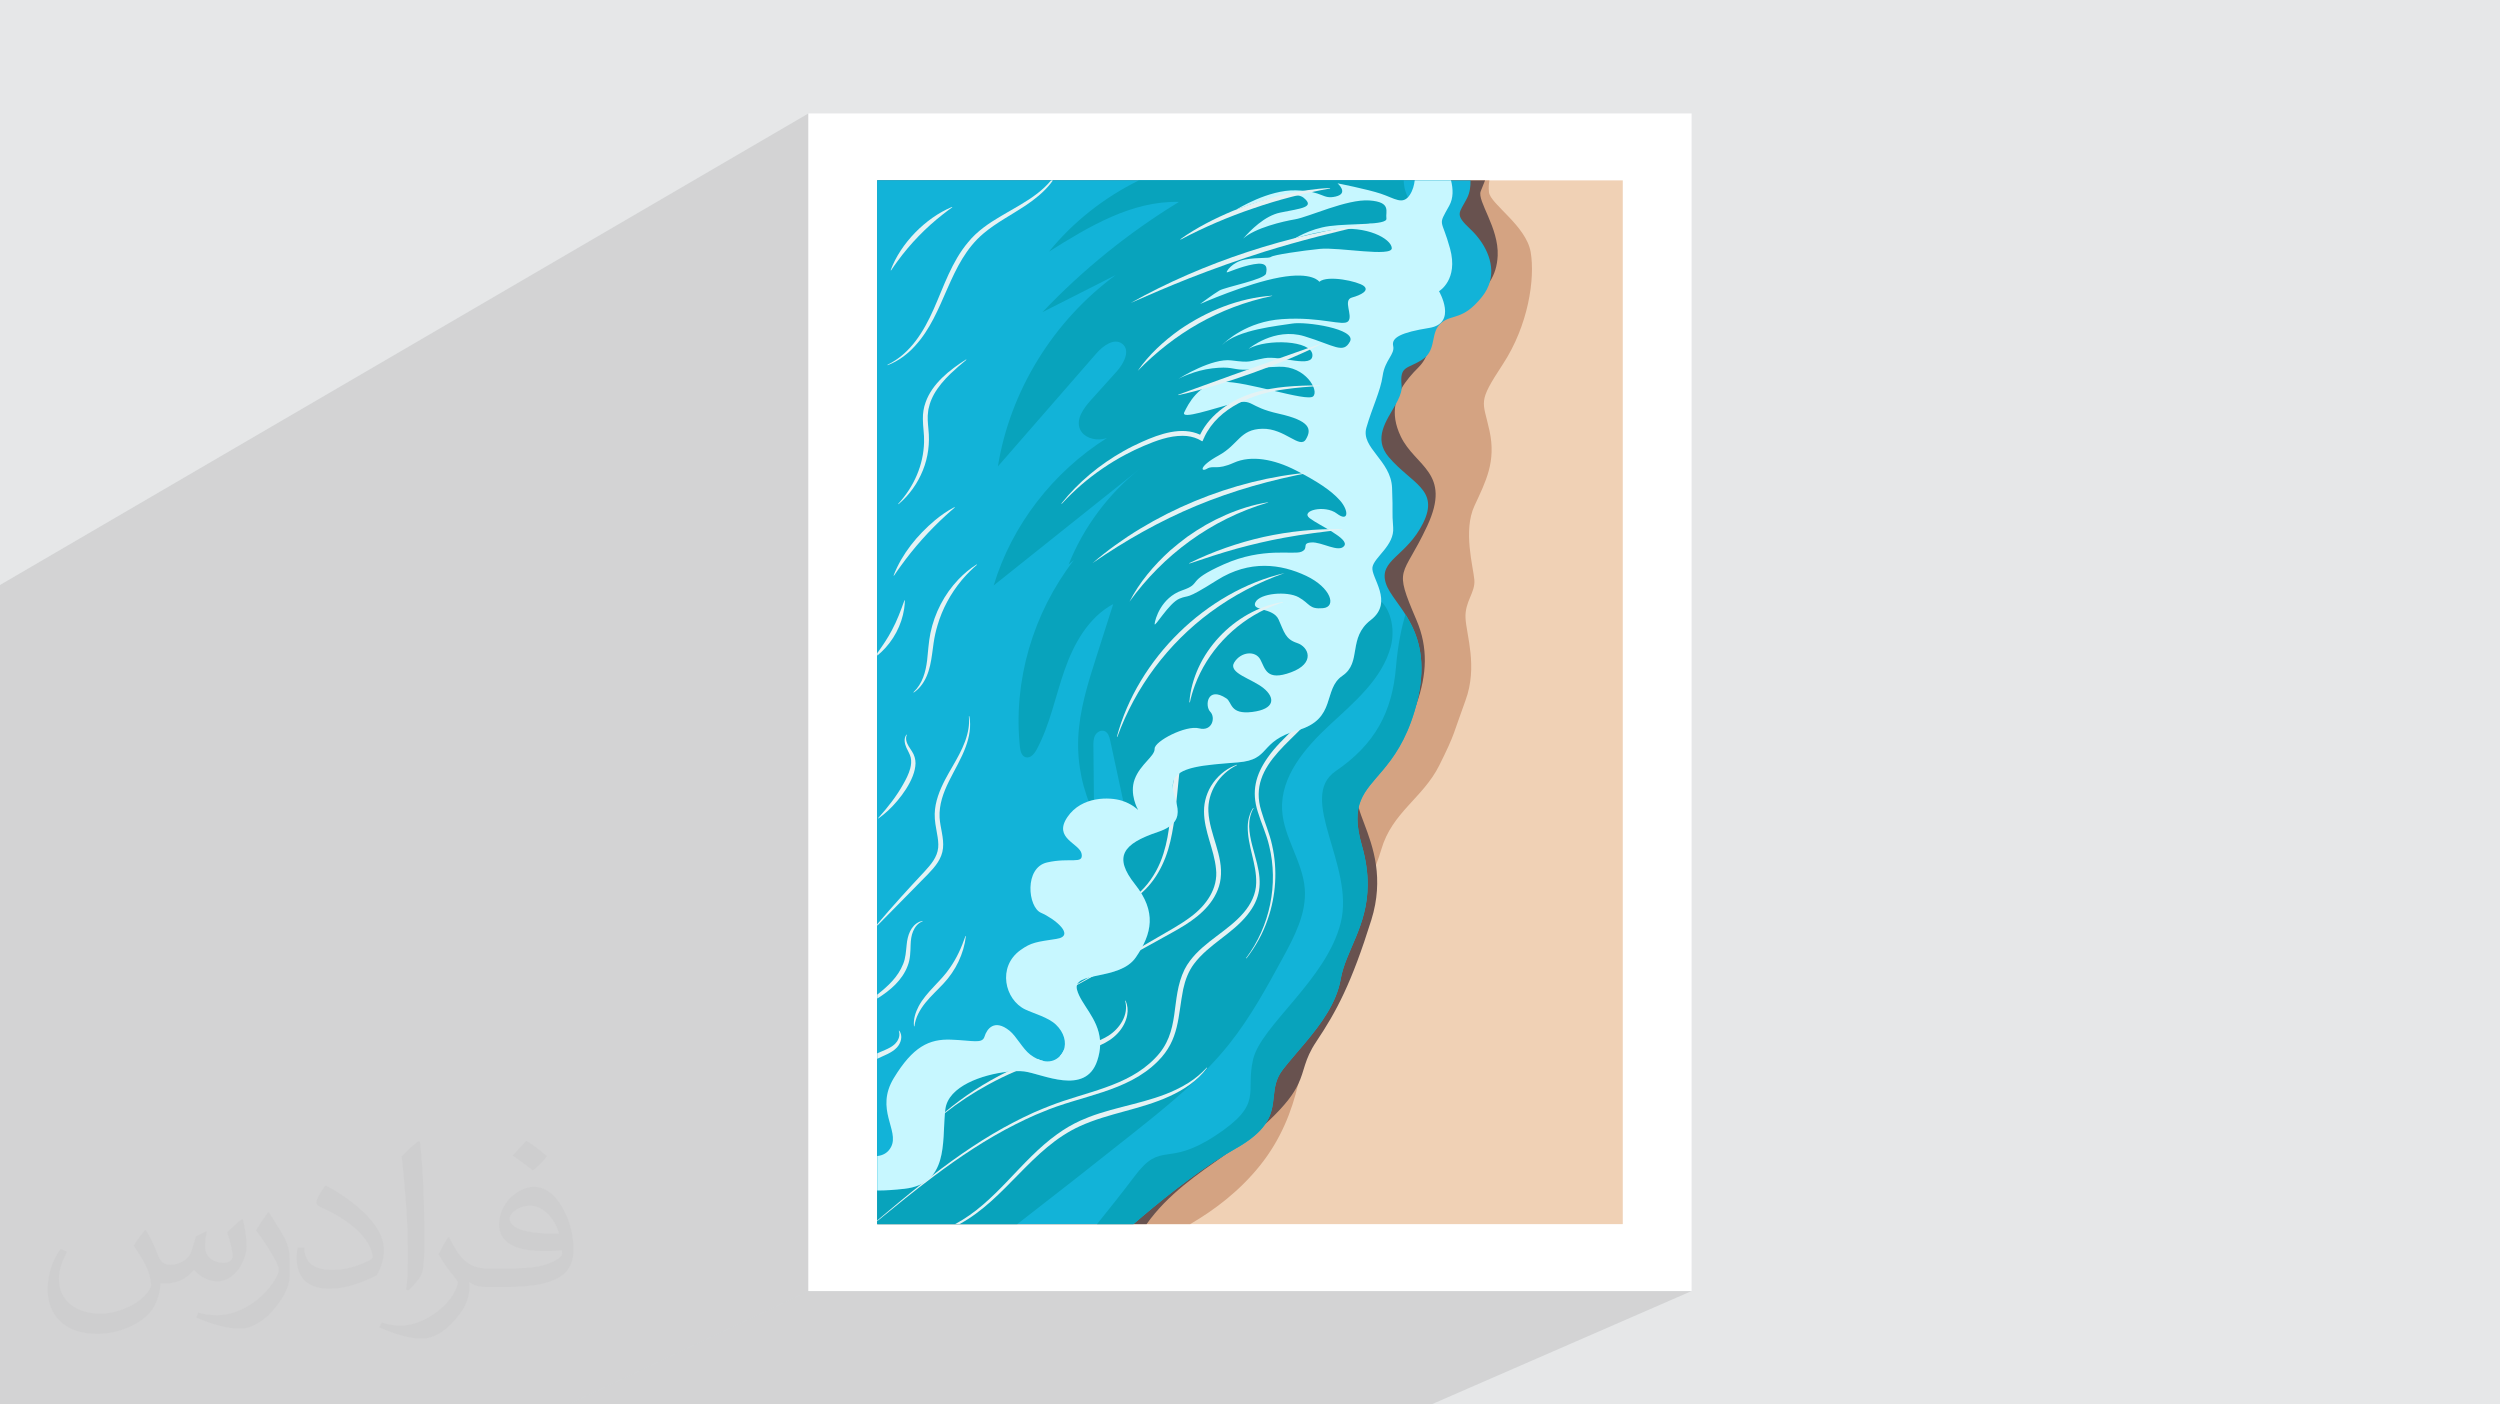<?xml version="1.0" encoding="UTF-8"?>
<!DOCTYPE svg PUBLIC "-//W3C//DTD SVG 1.1//EN" "http://www.w3.org/Graphics/SVG/1.1/DTD/svg11.dtd">
<!-- Creator: CorelDRAW -->
<svg xmlns="http://www.w3.org/2000/svg" xml:space="preserve" width="94.192mm" height="52.917mm" version="1.1" style="shape-rendering:geometricPrecision; text-rendering:geometricPrecision; image-rendering:optimizeQuality; fill-rule:evenodd; clip-rule:evenodd"
viewBox="0 0 9404.92 5283.66"
 xmlns:xlink="http://www.w3.org/1999/xlink"
 xmlns:xodm="http://www.corel.com/coreldraw/odm/2003">
 <defs>
  <style type="text/css">
   <![CDATA[
    .fil0 {fill:#E6E7E8}
    .fil2 {fill:white}
    .fil8 {fill:#08A3BC;fill-rule:nonzero}
    .fil7 {fill:#12B3D8;fill-rule:nonzero}
    .fil6 {fill:#68524F;fill-rule:nonzero}
    .fil10 {fill:#C7F7FF;fill-rule:nonzero}
    .fil5 {fill:#D4A382;fill-rule:nonzero}
    .fil9 {fill:#E4F2F4;fill-rule:nonzero}
    .fil4 {fill:#F0D1B5;fill-rule:nonzero}
    .fil3 {fill:#373435;fill-opacity:0.031}
    .fil1 {fill:#2B2A29;fill-opacity:0.102}
   ]]>
  </style>
 </defs>
 <g id="Layer_x0020_1">
  <polygon class="fil0" points="-0,0 9404.92,0 9404.92,5283.66 -0,5283.66 "/>
  <g id="_1647157776304">
   <polygon class="fil1" points="5384.14,5283.66 2137.02,5283.66 3041.18,4856.89 6363.75,4856.89 "/>
   <polygon class="fil1" points="2137.02,5283.66 -0,5283.66 -0,2200.71 3041.18,426.78 3041.18,4856.89 "/>
  </g>
  <rect class="fil2" x="3041.18" y="426.78" width="3322.57" height="4430.1"/>
  <path class="fil3" d="M548.54 4627.69c17.95,27.21 29.6,53.36 40.96,82.43 8.45,16.91 12.93,48.09 52.57,48.09 11.61,0 28.28,-3.42 43.06,-11.61 16.63,-8.73 29.32,-21.94 35.94,-42l15.85 -53.36 38.57 -19.02 2.64 2.64c-5.27,20.09 -6.59,39.36 -6.59,54.43 0,44.63 38.57,61.56 69.22,61.56 17.95,0 34.09,-8.73 34.09,-25.11 0,-21.13 -8.98,-57.06 -20.62,-89.29 17.95,-17.95 35.94,-35.94 56.53,-50.47l3.17 1.6c8.98,38.04 14,75.56 14,100.66 0,24.57 -10.83,51.79 -19.81,69.49 -18.49,34.87 -51.25,62.62 -90.87,62.62 -30.1,0 -63.65,-15.07 -86.66,-43.06l-1.32 0c-21.66,26.96 -55.22,51.25 -108.86,51.25l-16.63 0c-2.64,35.41 -10.29,60.49 -21.94,82.95 -31.95,62.34 -126.81,106.47 -216.1,106.47 -124.17,0 -186.51,-71.59 -186.51,-166.96 0,-58.91 19.27,-113.6 48.88,-152.42l24.29 10.04c-18.49,35.41 -30.91,68.68 -30.91,101.45 0,89.29 72.66,131.83 156.4,131.83 77.68,0 173.83,-49.41 191.28,-106.72 -6.59,-62.62 -30.1,-91.93 -66.04,-148.99 10.83,-19.02 24.83,-38.04 42.28,-58.38l3.17 0 0 0 0 0 -0.02 -0.09zm1432.13 -336.04c26.15,16.39 51.79,35.66 76.87,57.85 -14,19.81 -31.45,37.79 -53.11,53.64 -25.11,-20.34 -50.19,-37.79 -75.84,-56.27 17.42,-19.55 34.62,-38.29 52.04,-55.22l0 0 0 0 0 0 0 0 0 0 0.03 0zm13.47 244.11c-42.28,0 -76.87,27.75 -76.87,48.34 0,44.13 84.53,57.85 185.72,57.31 -12.68,-51.79 -57.06,-105.68 -108.86,-105.68l0.01 0.03zm-94.86 236.19c54.96,0 103.04,-1.6 139.74,-10.83 40.96,-10.29 75.56,-30.91 75.56,-45.17 0,-3.7 0,-8.19 -1.32,-11.89 -22.98,2.11 -49.41,2.11 -72.38,2.11 -74.49,0 -131.55,-16.91 -154.02,-58.66 -5.55,-11.61 -9.51,-24.57 -9.51,-39.36 0,-40.43 17.42,-79.79 48.09,-107 25.61,-22.45 53.89,-36.44 82.67,-36.44 52.04,0 93.51,41.75 122.57,107.54 15.85,35.94 26.68,77.4 26.68,129.72 0,34.87 -9.51,64.19 -31.17,85.85 -40.43,39.11 -114.92,53.89 -229.04,53.89l-51.79 0 0 0 -13.47 0c-28.28,0 -48.62,-5.02 -64.72,-17.42l-2.64 0c0.79,6.59 1.32,12.93 1.32,19.02 0,25.61 -8.45,58.38 -25.61,84.53 -50.72,75.3 -105.68,108.04 -153.24,108.04 -48.09,0 -107,-18.49 -160.11,-42.54l9.51 -18.49c17.17,7.13 40.96,11.89 73.7,11.89 85.85,0 198.66,-82.43 212.66,-163 -3.17,-6.59 -8.98,-15.32 -17.17,-24.57 -25.11,-29.85 -40.96,-54.68 -55.75,-80.83 12.68,-25.11 24.29,-45.17 35.13,-63.4l4.49 -0.53c36.72,74.77 69.99,117.55 144.23,117.55l11.61 0 0 0 53.89 0 0 0 0 0 0 0 0 0 0 0 0.09 0.01zm-371.98 79c6.34,-34.34 6.87,-72.91 6.87,-108.86l0 -53.36c0,-99.6 -12.68,-244.36 -22.98,-338.68 17.95,-19.27 43.06,-42 62.87,-57.31l5.81 1.6c13.47,118.62 16.63,256 16.63,383.06 0,33.3 -1.32,65.79 -4.49,89.55 -1.85,30.1 -19.27,52.83 -56.53,87.7l-8.19 -3.7zm-382.8 -157.19c1.85,46.77 24.83,83.49 105.15,83.49 49.93,0 92.19,-12.93 138.96,-35.13 8.45,-3.7 12.93,-8.73 12.93,-12.93 0,-29.32 -22.45,-68.15 -60.23,-103.55 -36.72,-33.3 -85.34,-62.62 -130.76,-82.18 -15.6,-6.59 -20.62,-13.47 -20.62,-20.09 0,-13.47 17.95,-41.75 32.77,-62.09l5.02 -0.53c52.04,27.21 110.17,67.64 153.24,112.53 39.11,41.47 63.4,83.49 63.4,129.19 0,33.81 -10.29,65.51 -26.96,95.11 -57.06,28.79 -117.83,50.72 -178.06,50.72 -73.17,0 -123.1,-34.34 -123.1,-114.92 0,-8.73 0,-22.19 3.17,-39.64l25.11 0 0 0 0 0 0 0 0 0 0 0 -0.02 0zm-132.37 -132.9l45.45 73.45c16.63,27.21 32.23,56.81 32.23,103.55l0 59.7c0,48.34 -30.91,100.13 -80.83,151.38 -39.11,34.62 -73.7,49.41 -105.68,49.41 -47.55,0 -101.98,-14.79 -164.85,-41.75l7.13 -18.49c19.81,5.27 42.79,9.77 71.06,9.77 90.36,-0.53 182.8,-66.57 225.08,-147.15 5.02,-9.26 6.87,-17.95 6.87,-24.04 0,-9.26 -5.02,-19.55 -8.98,-28.79 -22.98,-43.31 -48.62,-82.95 -76.87,-119.68 14.79,-23.25 29.6,-45.7 45.7,-67.9l3.7 0.53 0 0 0 0 0 0 0 0 0 0 -0.02 0.01z"/>
  <g id="_1647157775728">
   <polygon class="fil4" points="6104.8,678.56 3300.12,678.56 3300.12,4605.1 6104.8,4605.1 "/>
   <path class="fil5" d="M3300.12 4605.1l0 -3926.54 2303.1 0c-2.41,11.82 -3.75,26.96 -1.71,44.65 5.19,44.63 139.91,125.81 156.85,225.23 16.92,99.44 -8.32,274.96 -104.91,422.08 -96.6,147.13 -74.8,134.94 -49.85,250.61 24.91,115.67 -13.51,188.72 -56.84,282.04 -43.33,93.35 -4.46,229.32 -0.3,278.01 4.15,48.72 -36.34,81.18 -33.24,144.07 3.11,62.91 46.75,182.63 0,309.47 -46.74,126.81 -37.39,121.75 -98.68,244.52 -61.3,122.76 -177.63,176.53 -218.15,316.56 -5.26,18.13 -12.02,37.8 -19.96,58.51 -9.08,23.67 -19.71,48.72 -31.39,74.4 -57,125.4 -139.07,266.3 -188.59,338.87 -31.06,45.48 -33.35,140.27 -46.81,255.82 -5.7,48.95 -13.42,101.61 -26.16,155.85 -23.6,100.47 -64.52,206.28 -142.05,303.64 -77.33,97.13 -172.91,169.39 -264.06,222.19l-1177.24 0z"/>
   <path class="fil6" d="M3300.12 4605.1l0 -3926.54 2286.65 0c-6.38,15.62 -12.33,30.42 -16.43,41.09 -14.02,36.52 68.58,136.97 63.9,241.98 -1.74,38.76 -11.74,70.08 -29.11,97.27 -29.64,46.48 -80.7,81 -148.53,120.36 -9.21,5.34 -17.2,10.75 -24.19,16.21 -12.74,9.97 -22.09,20.14 -29.17,30.45 -25.55,37.32 -21.18,76.61 -38.73,115.67 -6.01,13.42 -14.61,26.8 -27.91,40.09 -24.7,24.67 -47.38,50.51 -63.71,78.84 -11.28,19.52 -19.56,40.21 -23.39,62.47 -6.1,35.14 -1.24,74.24 20.13,118.94 54.53,114.14 193.19,135.43 99.7,336.33 -93.49,200.9 -129.31,147.64 -40.5,354.62 44.19,103 39.38,204.66 -0.05,315.81 -27.53,77.66 -78.62,143.23 -135.05,233.86 -25.08,40.28 -51.95,83.27 -81.34,127.15 -17.85,26.67 46.82,122.21 64.02,244.62 8.32,59.22 6.94,128.39 -17.44,206.31 -74.79,238.92 -130.88,343.93 -207.22,458.08 -46.14,68.97 -42.77,107.39 -68.3,160.56 -16.73,34.84 -45.83,75.99 -109.33,136.21 -4.67,4.43 -9.42,8.82 -14.23,13.13 -44.9,40.43 -95.62,76.81 -147.74,113.39 -106.51,74.81 -218.79,150.42 -298.73,263.1l-1013.33 0z"/>
   <path class="fil7" d="M3300.12 4605.1l0 -3926.54 2231.87 0c0.65,21.89 -2.25,45.84 -13.07,66.96 -29.59,57.84 -48.48,59.35 13.16,117.19 48.88,45.85 93.28,121.37 73.06,196.19 -5.28,19.54 -14.96,39.06 -30.12,57.96 -73.23,91.32 -112.19,62.4 -154.26,98.92 -38.05,33.03 -18.74,88.51 -56.23,125.81 -3.94,3.94 -8.53,7.67 -13.88,11.16 -56.1,36.52 -85.69,21.32 -77.9,97.41 0.35,3.42 0.4,6.87 0.16,10.35 -1.24,19.82 -11.14,40.69 -23.39,62.47 -33.61,59.7 -85.02,126.27 -25.07,196.55 85.7,100.45 191.65,121.75 129.33,248.08 -62.33,126.31 -168.28,138.48 -140.23,226.76 27.25,85.77 187.56,175.09 115.25,454.31 -2.1,8.2 -4.44,16.55 -6.96,25.09 -33.43,112.54 -80.1,176.28 -121.45,225.5 -68.51,81.55 -122.4,123.27 -77.22,281.29 15.87,55.5 22.09,104.33 21.88,148.14 -0.7,156.24 -83.08,248.9 -101.35,354.09 -15.68,90.36 -74.46,169.39 -134.06,240.6 -29.24,34.95 -58.69,67.99 -83.3,99.56 -53.43,68.49 -16.22,132.33 -66.42,205.64 -20.08,29.34 -54.13,60.15 -113.55,93.42 -11.24,6.3 -22.67,12.96 -34.19,19.97 -123.99,75.29 -261.14,187.73 -348.34,263.1l-963.71 0z"/>
   <path class="fil8" d="M3300.12 4605.1l0 -419.72c11.45,-8.09 23.12,-15.85 35.02,-23.31 95.93,-60.47 205.18,-102.86 309.3,-150.51 62.8,-28.74 125.98,-61.41 183.03,-100.65 36.48,-25.13 70.46,-52.94 100.27,-84.17 30.68,-32.18 56.93,-68.01 76.82,-108.21 60.25,-121.77 52.56,-263.97 82.71,-395.98 23.15,-101.41 69.36,-197.75 134.35,-280.03 6.07,-7.69 12.29,-15.25 18.65,-22.67 7.57,-8.86 15.33,-17.5 23.25,-26.02 49.8,-53.29 106.55,-100.27 165.96,-144.74 6.03,-4.51 12.09,-8.99 18.19,-13.49 72.61,-53.35 148.46,-103.59 219.74,-157.63 33.5,-25.36 65.98,-51.57 96.65,-79.31 21.22,-19.19 41.6,-39.12 60.81,-60.04 29.62,-32.18 56.51,-66.68 79.75,-104.34 0.26,-0.39 0.51,-0.8 0.75,-1.19 29.72,-48.4 52.87,-101.41 91.54,-143.34 38.69,-41.92 99.08,-71.41 154.2,-54.5 17.76,5.46 32.72,14.96 44.96,27.24 40.67,40.8 51.42,112.59 35.77,171.03 -32.47,121.13 -137.17,208.07 -230.1,294.28 -92.93,86.23 -184.9,194.05 -178.45,319.1 5.3,103.32 77.87,194.28 85.33,297.49 6.64,91.88 -38.96,178.77 -83.25,260.09 -60.65,111.35 -121.72,223.31 -201.03,322.86 -101.15,127 -229.35,230.55 -357.03,332.21 -145.99,116.19 -292.79,231.39 -440.43,345.56l-526.76 0z"/>
   <path class="fil7" d="M3300.12 4478.56l0 -3800 2158.52 0c8.21,32 9.47,66.36 -6.7,95.38 -44.67,80.15 -29.11,43.62 3.11,161.31 32.2,117.7 -41.56,160.33 -41.56,160.33 0,0 70.63,120.74 -36.34,137.98 -107,17.25 -143.36,36.52 -136.09,67.98 7.29,31.46 -31.15,52.76 -39.45,111.61 -8.33,58.85 -39.48,119.72 -61.31,195.82 -21.81,76.09 92.46,122.75 96.61,226.26 4.14,103.48 -1.05,81.16 4.14,149.14 5.21,67.98 -70.63,110.58 -77.9,149.13 -7.27,38.56 82.06,130.9 -6.24,198.86 -88.28,67.99 -32.18,159.3 -106.98,210.03 -74.79,50.74 -19.75,162.35 -168.28,204.95 -148.56,42.63 -98.7,110.61 -224.38,120.75 -125.69,10.15 -231.64,15.23 -244.12,75.08 -12.45,59.86 75.85,142.04 -57.12,186.7 -132.96,44.63 -168.28,93.35 -86.22,196.83 82.07,103.48 64.39,185.66 3.12,274.94 -61.29,89.3 -239.95,50.75 -221.25,121.78 18.69,71.01 120.48,135.93 75.82,267.84 -44.66,131.9 -205.68,48.7 -274.22,39.56 -68.58,-9.13 -283.6,28.43 -297.08,143.07 -13.51,114.64 16.61,279.01 -153.75,298.3 -43.96,4.97 -77.22,6.64 -102.33,6.37z"/>
   <path class="fil9" d="M3592.98 4605.1c154.24,-81.89 244.59,-238.68 384.73,-338.8 27.28,-19.73 56.77,-37.05 87.56,-50.95 9.47,-4.2 21.6,-9.25 31.24,-13.02 107.01,-41.32 224.64,-53.46 328.01,-103.25 16.36,-7.67 32.76,-16.77 47.94,-26.46 24.65,-15.66 47.19,-34.54 66.98,-56.11 0.33,-0.39 0.94,-0.44 1.34,-0.1 0.35,0.32 0.4,0.85 0.11,1.24 -35.57,47.42 -86.97,81.87 -141.17,106.47 -107.82,49.74 -228.83,63.19 -336.68,112.32 -181.87,82.26 -279.77,274.79 -453.37,368.66l-16.68 0z"/>
   <path class="fil9" d="M3300.12 4593.89l0 -2.74c54.72,-45.98 109.71,-92 165.9,-136.58 13.51,-10.73 27.09,-21.37 40.74,-31.89 97.36,-75.09 198.8,-144.87 308.67,-201.73 18,-9.66 47.33,-23.56 66.26,-32.26l8.37 -3.92 8.49 -3.56c16.85,-6.85 34.29,-14.95 51.25,-21.02 133.77,-53.01 291.06,-71.73 394.5,-178.32 101,-101.2 56.16,-220.69 111.98,-334.87 5.49,-11.02 12.6,-22.13 20.01,-32.01 54.97,-74.01 144.62,-112.91 203.5,-182.87 26.43,-31.12 45.24,-69.27 45.95,-110.31 2.1,-71.93 -33.01,-140.35 -31.79,-212.58 0.45,-24.29 6.66,-48.81 20.03,-69.4 0.28,-0.43 0.85,-0.55 1.29,-0.29 0.42,0.27 0.56,0.8 0.33,1.23 -11.97,20.91 -16.76,44.88 -16.25,68.49 1.31,48.04 18.91,93.49 29.75,140.17 18.46,74.61 13.04,130.85 -36.76,192.56 -56.98,71.41 -145.85,111.06 -200.47,184.02 -21.16,28.2 -33.28,60.98 -40.72,95.36 -20.54,102.93 -13.25,189.2 -95.46,271.14 -115.53,116.4 -290.72,128.76 -435.79,191.56l-16.95 6.91 -8.46 3.47c-22.13,10.02 -52.89,23.94 -74.4,35.23 -108.96,54.93 -210.79,123.02 -308.01,196 -72.27,54.04 -142.2,111.06 -211.97,168.25z"/>
   <path class="fil9" d="M4687.88 3603.95c89.93,-119.69 122.02,-278.11 86.68,-422.24 -10.22,-44.13 -29.66,-84.5 -42.92,-128.18 -24.18,-75.97 -8.17,-138.6 37.08,-203.14 55.99,-80.95 143.95,-135.02 191.13,-220.72 39.72,-72.21 37.32,-162.39 -3.94,-234.4 -0.26,-0.44 -0.1,-1 0.35,-1.25 34.58,43.48 47.76,104.99 42.34,161.02 -2.7,28.43 -11.18,56.34 -24.03,81.95 -38.49,76.53 -109.43,128.46 -165.48,191.35 -58.61,65.88 -91.47,133.89 -64.4,221.58 12.26,42.9 31.47,85.18 40.87,129.3 21.02,91.96 14.8,190.05 -16.36,279.05 -17.92,52.95 -45.51,102.5 -79.83,146.77 -0.31,0.4 -0.9,0.48 -1.31,0.18 -0.41,-0.31 -0.49,-0.88 -0.18,-1.28z"/>
   <path class="fil9" d="M4022.26 3964.98c-11.87,2.7 -23.74,5.52 -35.58,8.56 6.4,-6.48 11.17,-13.79 14.4,-21.57 5.56,-1.56 11.17,-3.07 16.75,-4.54 40.98,-10.68 82.35,-18.33 120.28,-34.64 10.79,-4.63 21.34,-9.99 31.5,-16.32 21.84,-13.77 40.51,-33.22 52.8,-55.73 12.57,-23.04 17.55,-49.63 10.42,-75.43 -0.12,-0.51 0.19,-0.99 0.68,-1.12 0.47,-0.12 0.91,0.11 1.1,0.52 7.32,16.59 9.45,35.78 5.89,53.99 -4.51,25.18 -17.67,48.59 -34.97,67.58 -18.65,20.41 -41.77,34.86 -66.92,45.77 -36.99,16.08 -78.39,24.47 -116.36,32.92z"/>
   <path class="fil9" d="M3536.96 4199.2c6.01,-5.27 12.08,-10.48 18.21,-15.64 70.81,-59.52 149.34,-110.4 232.93,-151.4 37.11,-18.2 75.21,-34.45 114.08,-48.63 7.55,3.51 15.15,6.11 22.65,7.72 -2.46,0.73 -4.9,1.53 -7.36,2.33 -32.33,10.61 -64.32,22.65 -95.72,36.05 -35.34,15.07 -69.92,31.87 -103.39,50.26 -57.56,31.09 -112.12,67.35 -163.54,107.51 -5.58,4.33 -11.12,8.72 -16.63,13.17 -0.4,0.32 -0.99,0.27 -1.31,-0.12 -0.33,-0.36 -0.28,-0.93 0.09,-1.25z"/>
   <path class="fil9" d="M4030.63 3715.11c49.73,-28.76 278.85,-162.73 322.96,-187.89 42.64,-25.07 86.91,-48.48 126.18,-78.2 57.98,-42.96 103.54,-106.74 94.82,-180.53 -6.99,-72.96 -44.81,-141 -45.12,-215.55 -0.41,-38.1 11.8,-76.15 33.99,-107.41 11.74,-16.67 26.5,-31.75 42.95,-44.01 13.97,-10.22 29.52,-18.5 45.78,-24.45 0.48,-0.18 1.02,0.06 1.21,0.54 0.17,0.45 -0.04,0.95 -0.48,1.15 -66.72,32.21 -110.52,101.91 -106.96,173.87 3.9,85.69 57.13,165.18 46.03,252.81 -4.58,38.08 -23.16,73.99 -47.99,102.93 -49.24,57.93 -119.75,90.97 -185.02,127.94 -43.97,24.67 -278.61,153.47 -327.41,180.4 -0.45,0.24 -1.02,0.09 -1.28,-0.35 -0.25,-0.43 -0.1,-0.98 0.34,-1.24z"/>
   <path class="fil9" d="M4178.45 3413.94c101.28,-20.69 170.31,-111.21 198.69,-203.79 25.02,-79.21 27.08,-162.57 34.09,-244.59 4.73,-49.92 12.16,-99.95 26.81,-148.14 9.91,-32.08 45.1,-28.34 63.36,-56.68 0.28,-0.43 -0.94,-3.24 -0.5,-2.97 0.4,0.24 2.34,3.41 2.16,3.82 -26.85,60.75 -60.66,90.92 -67.54,156.43 -8.83,82.42 -13.72,166.12 -32.75,247.32 -18.99,81.68 -59.51,161.29 -130.24,211.41 -27.8,19.65 -59.86,33.57 -93.75,38.98 -0.51,0.09 -0.99,-0.25 -1.08,-0.74 -0.09,-0.5 0.25,-0.97 0.75,-1.06z"/>
   <path class="fil8" d="M4197.02 1034.78c-91.74,46.5 -183.47,92.98 -275.23,139.48 151.33,-159.62 324.48,-299.47 513.37,-414.7 -177.72,-4.48 -339.28,92.96 -488.79,186.92 90.97,-111.95 207.53,-203.72 338.23,-267.91l995.96 0c0.35,8.7 1.19,17.25 2.83,25.61 12.01,62.03 65.79,108.6 86.52,168.39 30.41,87.69 -15.87,182.83 -72.05,257.37 -56.18,74.56 -125.37,144.27 -149.91,233.7 -24.96,90.86 -4.27,200.81 -71.19,268.46 -42.84,43.28 -108.52,53.99 -169.05,65.36 -30.68,5.75 -61.19,12.28 -91.52,19.54 43.75,-1.53 87.6,-0.25 131.21,3.95 55.51,5.36 116.77,18.99 147.62,64.37 16.35,24.06 21.44,53.63 24.61,82.35 29.5,266.09 -55.46,597.79 -261.55,774.17 -112.11,95.97 -273.3,107.2 -395.06,191.23 -77.62,53.56 -88.72,173.26 -153.93,240.79l-79.8 -43.31c-17.57,-81.59 -35.16,-163.15 -52.73,-244.72 -3.09,-14.36 -8.13,-30.98 -22.27,-35.89 -13.3,-4.64 -28.31,4.56 -34.72,16.86 -6.4,12.28 -6.4,26.69 -6.26,40.5 0.84,84.63 1.69,169.25 2.53,253.88 -42.93,-88.1 -63.57,-186.46 -59.6,-283.94 4.32,-105.93 36.92,-208.54 69.3,-309.72 20.81,-65.1 41.63,-130.21 62.46,-195.31 -94.19,50.7 -149.04,150.69 -183.66,250.13 -34.62,99.46 -54.65,204.54 -104.56,297.59 -8.52,15.88 -23.54,33.75 -41.17,28.75 -15.47,-4.4 -20.14,-23.26 -21.78,-38.95 -26.09,-248.03 49.59,-504.15 203.19,-702.89 -6.68,5.61 -13.36,11.25 -20,16.97 55.91,-140.37 149.67,-266.16 269.24,-361.26 -183.68,146.61 -367.36,293.2 -551.03,439.77 68.23,-226.58 223.11,-426.8 426.17,-554.71 -5.02,1.62 -10.16,2.99 -15.43,3.94 -33.12,6.12 -72.38,-6.21 -85.8,-36.38 -16.92,-37.99 13,-79.19 41.02,-110.28 32.25,-35.83 64.51,-71.64 96.76,-107.48 26.88,-29.86 52.8,-79.13 21.01,-103.99 -30.26,-23.64 -72.57,7.42 -97.69,36.28 -123.43,141.64 -246.84,283.28 -370.24,424.92 45.64,-283.51 208.08,-547.43 443,-719.81z"/>
   <g>
    <g>
     <path class="fil10" d="M5013.69 1570.1c-3.97,21.53 -29.24,32.26 -48.78,21.51 -30.95,-16.98 -85.1,-44.74 -123.78,-53.69 -57.12,-13.17 -130.35,-45.13 -187.5,-46.67 -57.12,-1.53 -152.69,35.53 -154.26,35 -1.57,-0.5 62.34,-51.22 101.28,-65.95 38.96,-14.7 99.73,3.56 169.33,20.82 69.59,17.24 139.72,23.33 210.35,49.7 29.43,11 35.88,25.77 33.35,39.28zm-1706.6 2908.48l-3.38 0c-1.21,0 -2.41,-0.01 -3.58,-0.03l0 -129.52c20.34,-2.24 40.27,-11.32 52.19,-34.61 31.95,-62.42 -61.54,-140.79 10.14,-258.74 71.66,-117.94 132.43,-147.62 215.02,-144.58 82.57,3.04 117.63,16.73 126.21,-11.41 8.56,-28.15 36.6,-68.49 94.26,-22.08 25.76,20.73 49.14,67.92 77.9,89.81 8.56,6.5 17.39,11.93 26.32,16.12 7.55,3.51 15.15,6.12 22.65,7.71 20.59,4.29 40.51,0.81 57,-13.19 1.74,-1.46 3.34,-2.97 4.86,-4.52 6.4,-6.48 11.17,-13.79 14.4,-21.57 12.5,-30.34 1.5,-68.42 -28.61,-97.18 -29.01,-27.7 -82.76,-41.64 -115.32,-57.07 -77.13,-36.52 -106.54,-160.47 -17.9,-223.72 40.5,-28.9 59.97,-30.43 134.77,-41.85 74.79,-11.41 -7.79,-76.86 -57.64,-98.16 -49.87,-21.3 -63.9,-169.68 22.58,-189.48 86.48,-19.79 137.13,8.39 130.11,-31.95 -7.01,-40.34 -108.28,-57.83 -53.75,-138.51 54.53,-80.65 161.27,-75.33 203.33,-62.39 40.41,12.44 61.4,33.97 63.03,35.68 -1.54,-2.67 -33.7,-59.85 -13.18,-115.58 21.04,-57.07 76.24,-86.75 75.15,-114.9 -1.13,-28.18 117.3,-89.81 167.16,-76.86 49.85,12.94 63.1,-41.1 42.07,-62.4 -21.03,-21.32 -11.89,-98.39 60.77,-50.22 21.81,14.45 12.46,61.64 97.39,50.97 84.91,-10.65 87.25,-52.5 42.85,-89.03 -44.41,-36.52 -135.56,-57.07 -110.62,-97.41 24.91,-40.32 79.47,-45.66 98.16,-10.63 18.7,35 22.58,82.18 115.3,47.94 92.72,-34.25 67.01,-95.88 22.61,-110.35 -44.41,-14.45 -48.32,-41.85 -69.35,-88.26 -21.04,-46.44 -103.61,-30.45 -87.25,-64.7 16.36,-34.24 119.2,-43.37 162.8,-19.01 43.64,24.35 38.19,45.66 91.15,41.09 52.99,-4.56 30.38,-77.61 -63.1,-121.75 -93.49,-44.14 -211.89,-61.64 -335.76,16.73 -123.87,78.37 -101.3,52.51 -141.03,69.25 -39.74,16.75 -94.38,111.86 -93.14,95.13 1.21,-16.73 23.81,-98.92 103.28,-126.32 79.46,-27.39 8.55,-31.95 157.36,-98.16 148.81,-66.2 260.99,-34.24 291.38,-47.18 30.38,-12.95 -1.56,-31.96 37.4,-35 38.93,-3.07 103.6,40.31 123.87,12.92 20.24,-27.4 -93.5,-76.09 -130.11,-104.24 -36.62,-28.17 56.86,-51.75 102.07,-17.5 45.17,34.24 45.95,-10.66 12.45,-48.7 -33.49,-38.05 -85.96,-72.3 -166.97,-113.9 -81.04,-41.59 -167.26,-57.84 -232.7,-28.42 -65.44,29.43 -76.87,8.13 -100.76,22.33 -23.88,14.2 -32.2,-8.11 43.63,-49.72 75.83,-41.59 78.93,-98.41 164.12,-100.45 85.17,-2.03 141.27,78.15 164.12,39.59 22.86,-38.56 15.59,-70.01 -102.83,-96.4 -118.43,-26.37 -92.46,-57.82 -169.31,-38.53 -76.87,19.26 -199.65,62.88 -185.53,33.46 14.12,-29.43 54.65,-111.61 143.97,-114.65 89.33,-3.04 316.81,76.09 340.72,54.79 23.88,-21.3 -28.05,-114.64 -127.78,-111.6 -99.73,3.04 -96.59,12.16 -136.07,11.16 -39.48,-1.01 -45.72,-13.2 -115.32,-5.07 -66.36,7.74 -122.33,36.68 -127.38,39.36 7.52,-4.75 126.65,-78.62 199.06,-69.29 74.79,9.64 62.34,3.53 123.61,-8.13 61.29,-11.67 184.9,40.59 181.26,-13.2 -3.62,-53.76 -170.87,-61.39 -239.95,-22.31 0,0 96.6,-81.68 209.84,-47.18 113.22,34.49 145.94,67.46 171.39,19.79 25.45,-47.69 -166.72,-76.11 -217.62,-67.48 -50.11,8.49 -204.91,21.89 -263.71,80.86 15.13,-15.41 93.47,-88.54 225.8,-97.59 148.02,-10.16 231.11,28.9 249.29,7.6 18.18,-21.3 -21.3,-79.15 13.51,-88.78 34.8,-9.64 66.47,-26.37 44.66,-43.63 -21.81,-17.25 -136.07,-42.1 -167.23,-15.73 0,0 -24.94,-39.06 -149.58,-16.24 -123.45,22.61 -295.75,98.44 -299.12,99.93 1.52,-1.15 50.66,-37.74 72.66,-50.7 22.33,-13.2 170.87,-41.62 175.55,-63.92 4.67,-22.33 5.18,-44.15 -46.23,-35.02 -51.42,9.13 -97.65,31.96 -101.28,30.45 -3.64,-1.53 19.21,-39.08 69.07,-48.22 49.87,-9.13 88.82,-3.04 97.65,-10.13 8.84,-7.1 113.22,-22.83 183.87,-29.92 70.62,-7.1 272.15,31.95 270.06,-3.05 -2.08,-35.02 -94.52,-86.24 -215.02,-69.01 -114.43,16.4 -154.87,36.43 -158.63,38.37 4.56,-3.11 63.15,-41.85 139.42,-52.07 79.47,-10.63 218.13,-2.54 214,-28.4 -4.16,-25.86 20.24,-61.89 -63.9,-67.99 -84.13,-6.09 -228.53,62.4 -279.95,71.02 -44.97,7.56 -150.71,32.17 -194.95,72.48 25.55,-29.64 80.66,-86 139.4,-97.84 80.49,-16.24 132.43,-19.79 87.25,-56.31 -44.59,-36.08 -248.14,43.57 -253.36,45.61 3.57,-2.27 121.49,-75.99 225.31,-73.01 105.43,3.06 97.65,35.02 149.06,23.35 51.42,-11.66 7.27,-49.72 7.27,-49.72 0,0 111.14,21.81 163.09,39.06 51.93,17.26 82.57,44.65 109.05,4.06 11.22,-17.16 16.2,-37.05 18.21,-54.29l136.53 0c8.21,32.01 9.47,66.37 -6.7,95.38 -44.67,80.16 -29.11,43.63 3.11,161.32 32.2,117.7 -41.56,160.33 -41.56,160.33 0,0 70.63,120.74 -36.34,137.97 -107,17.26 -143.36,36.52 -136.09,67.99 7.29,31.45 -31.15,52.76 -39.45,111.61 -8.33,58.85 -39.48,119.71 -61.31,195.82 -21.81,76.08 92.46,122.74 96.61,226.26 4.14,103.47 -1.05,81.15 4.14,149.13 5.21,67.99 -70.63,110.58 -77.9,149.14 -7.27,38.55 82.06,130.9 -6.24,198.86 -88.28,67.99 -32.18,159.3 -106.98,210.02 -74.79,50.75 -19.75,162.36 -168.28,204.96 -148.56,42.62 -98.7,110.6 -224.38,120.74 -125.69,10.16 -231.64,15.23 -244.12,75.09 -12.46,59.86 75.85,142.03 -57.12,186.69 -132.96,44.63 -168.28,93.35 -86.22,196.83 82.07,103.48 64.39,185.67 3.11,274.95 -61.28,89.3 -239.94,50.74 -221.24,121.77 14.56,55.32 79.53,106.95 86.43,189.38 0.54,6.24 0.73,12.65 0.51,19.27 -0.49,18.17 -3.87,37.8 -11.12,59.19 -44.66,131.91 -205.68,48.7 -274.22,39.57 -8.49,-1.12 -19.21,-1.56 -31.53,-1.19 -10.23,0.3 -21.6,1.14 -33.65,2.54 -90.54,10.52 -221.47,53.07 -231.9,141.72 -0.38,3.2 -0.73,6.42 -1.03,9.69 -0.12,1.27 -0.24,2.56 -0.36,3.83 -10.09,113.62 11.41,266.25 -152.36,284.79 -40.02,4.52 -71.16,6.31 -95.36,6.39zm1621.82 -2715.41c-39.99,-32.46 -216.59,-58.85 -251.39,-53.76 -34.81,5.06 -37.91,15.71 -41.54,3.04 -3.64,-12.69 56.6,-80.16 112.7,-75.59 56.1,4.56 88.82,6.07 152.69,52.75 63.88,46.67 44.74,87.53 27.54,73.56zm122.19 -756.28c-114.15,-17.11 -204.5,18.27 -221.27,14.09 -16.75,-4.17 -3.5,-28.15 39.34,-42.98 42.87,-14.84 216.59,-36.16 284.77,-9.91 68.16,26.25 66.21,46.04 66.21,46.04 0,0 29.98,66.59 -9.35,65.45 -39.34,-1.14 -45.58,-55.57 -159.71,-72.69z"/>
    </g>
   </g>
   <g>
    <g>
     <path class="fil8" d="M4126.97 4605.1c43.03,-53.74 95.16,-118.64 140.85,-179.48 102.83,-136.97 119.2,-31.96 303.84,-152.96 184.64,-120.99 112.18,-159.8 142.56,-287.63 30.38,-127.85 275.79,-299.06 329.55,-513.65 53.76,-214.59 -165.94,-470.27 -18.69,-570.72 147.24,-100.45 212.69,-221.43 226.71,-392.66 6.97,-84.98 22,-151.41 35.37,-196.75l0 0c45.03,71.04 85.21,170.16 41.88,337.45 -2.1,8.2 -4.43,16.55 -6.96,25.09 -33.43,112.54 -80.1,176.28 -121.45,225.5 -68.51,81.55 -122.4,123.27 -77.22,281.29 15.88,55.5 22.09,104.33 21.88,148.14 -0.7,156.24 -83.08,248.9 -101.34,354.09 -15.69,90.36 -74.47,169.39 -134.07,240.6 -29.24,34.95 -58.69,67.99 -83.29,99.56 -53.44,68.49 -16.23,132.33 -66.43,205.64 -20.08,29.34 -54.13,60.15 -113.54,93.42 -11.24,6.3 -22.68,12.96 -34.2,19.97 -123.99,75.29 -261.13,187.73 -348.34,263.1l-137.1 0z"/>
    </g>
   </g>
   <path class="fil9" d="M4201.81 2771c-0.12,0.45 0.12,0.93 0.58,1.09 0.52,0.19 1.08,-0.11 1.23,-0.62 67.7,-185.98 189.89,-350.25 350.91,-468.98 84.47,-62.24 177.65,-111.18 277.96,-146.63 -296.13,69.49 -552.41,323.14 -630.68,615.14z"/>
   <path class="fil9" d="M4826.06 2264.47c-183.54,30.32 -338,195.77 -351.62,377.17 -0.08,0.49 0.23,0.95 0.73,1.07 0.51,0.1 1,-0.21 1.11,-0.71 4.71,-21.7 11.03,-43.05 18.84,-63.86 46.45,-124.99 145.07,-230.78 268.13,-287.63 20.49,-9.54 41.67,-17.67 63.34,-24.28 0.44,-0.13 0.72,-0.56 0.65,-1.01 -0.08,-0.55 -0.66,-0.88 -1.19,-0.74z"/>
   <path class="fil9" d="M4769.76 1889.5c-54.64,8.83 -107.97,25.62 -158.83,47.77 -11.26,5.17 -26.72,12.17 -37.72,17.62l-36.73 19.59c-11.96,7.01 -23.67,14.43 -35.54,21.63 0,0 -34.49,23.22 -34.49,23.22 -19.51,14.54 -46.78,36.07 -64.75,51.86 -60.74,55.07 -115.59,119.75 -152.63,192.14 127.1,-175.37 305.63,-309.23 521.87,-373.11 -0.08,-0.54 -0.65,-0.87 -1.18,-0.73z"/>
   <path class="fil9" d="M5049.77 1990.55c-99.28,-1.84 -198.8,8.13 -295.76,29.35 -96.82,21.79 -190.98,54.79 -279.71,98.34 -0.41,0.2 -0.61,0.67 -0.46,1.11 0.17,0.47 0.7,0.73 1.18,0.57 59.02,-19.99 116.95,-38.95 176.35,-55.63 57.59,-15.86 119.9,-30.47 178.67,-41.21 72.62,-13.51 145.8,-22.44 219.7,-30.7 0.51,-0.01 0.92,-0.39 0.94,-0.9 0.01,-0.5 -0.4,-0.92 -0.91,-0.93z"/>
   <path class="fil9" d="M4110.36 2118.23c122.38,-84.62 252.67,-158.42 390.47,-215.59 137.67,-57.29 282.52,-97.82 429.71,-125.35 -290.64,23.13 -601.35,152.23 -820.18,340.94z"/>
   <path class="fil9" d="M4756.56 946.85c133.45,-41.38 269.53,-75.67 406.25,-106.16 -309.02,38.49 -638.97,146.96 -909.19,298.95 73.58,-32.23 146.95,-63.8 221.17,-93.13 90.5,-35.51 188.79,-70.45 281.77,-99.66z"/>
   <path class="fil9" d="M4784.98 1112.33c-124.56,8.63 -245.37,58.05 -346.98,127.86 -60.15,42.91 -116.37,94.48 -157.94,154.87 138.51,-141.29 304.41,-239.41 506.03,-281.88 -0.03,-0.55 -0.56,-0.93 -1.11,-0.84z"/>
   <path class="fil9" d="M4433.54 1486.39c93.82,-20.51 184.58,-49.99 274.71,-81.82 89.81,-32.54 178.55,-67.31 263.65,-110.92 0.47,-0.19 0.71,-0.69 0.55,-1.17 -0.18,-0.47 -0.71,-0.72 -1.2,-0.55 -33.56,11.71 -101.32,35.65 -134.77,47.61 -123.8,43.88 -280.65,100.2 -403.47,145.11 -0.43,0.15 -0.69,0.6 -0.59,1.05 0.11,0.49 0.61,0.8 1.11,0.69z"/>
   <path class="fil9" d="M3994.5 1895.09c23.56,-25.49 48.59,-49.75 74.92,-72.52 50.49,-43.11 105.78,-81.22 164.81,-112.36 22.09,-11.8 45.79,-23.15 68.88,-32.91 46.5,-19.65 95.41,-38.22 146.76,-37.76 19.86,0.03 39.73,4.06 57.57,12.32 -0.08,0.2 -0.17,0.4 -0.25,0.6 0,0 0.35,-0.1 0.93,-0.29 4.67,2.21 9.22,4.68 13.57,7.47 0.94,0.63 2.29,0.22 2.68,-0.83 1.82,-4.61 3.81,-9.1 5.88,-13.52 1.06,-0.33 1.7,-0.53 1.7,-0.53 -0.37,-0.23 -0.74,-0.44 -1.11,-0.67 53.35,-112.27 185.33,-164.71 305.22,-179.92 42.82,-6.12 86.03,-9.32 129.21,-12.47 0.48,-0.04 0.86,-0.44 0.86,-0.92 0.01,-0.53 -0.46,-0.94 -1,-0.91 -43.41,0.03 -86.87,1.08 -130.41,5.31 -37.59,3.69 -77.23,10.45 -113.44,21.15 -85.44,24.99 -167.52,78.95 -206.56,159.02 -69.55,-32.24 -152.36,-2.68 -218.4,26.83 -23.67,10.58 -47,21.99 -69.46,34.82 -89.67,50.41 -170.22,117.01 -233.74,196.88 -0.34,0.37 -0.31,0.94 0.07,1.28 0.38,0.34 0.97,0.31 1.32,-0.07z"/>
   <path class="fil9" d="M4441.8 901.15c87.65,-46.22 179.12,-85.45 273.18,-117.3 93.85,-32.43 190.39,-57.49 288.41,-74.79 0.45,-0.08 0.79,-0.47 0.77,-0.93 -0.03,-0.51 -0.46,-0.9 -0.98,-0.87 -56.5,2.42 -112.62,11.32 -167.69,23.6 -66.21,14.83 -134.36,36.77 -197.04,62.25 -68.89,28.93 -136.91,63.18 -197.54,106.43 -0.44,0.26 -0.61,0.79 -0.37,1.24 0.24,0.44 0.81,0.61 1.26,0.37z"/>
   <path class="fil9" d="M3374.54 3940.24c14.91,-16.61 23.02,-43.62 8.39,-62.75 -0.56,-0.83 -1.98,-0.08 -1.6,0.82l0.09 0.27c3.69,10.83 2.37,20.83 -1.52,29.6 -12.03,29.03 -44.48,38.7 -71.25,50.72 -2.87,1.23 -5.71,2.54 -8.53,3.91l0 20.35c25.71,-13 54.56,-21.37 74.42,-42.92z"/>
   <path class="fil9" d="M3633.02 3521.23c-0.55,-0.2 -1.12,0.21 -1.23,0.73 -14.88,43.4 -32.62,82.52 -58.43,119.31 -34.47,51.45 -87.92,89.17 -117.37,144.26 -12.08,22.75 -20.37,49.15 -17.63,74.7 -0.01,0.49 0.33,0.9 0.84,0.97 0.51,0.06 0.97,-0.3 1.02,-0.8 3.61,-32.81 20.67,-62.5 41.22,-88.11 20.79,-25.79 45.72,-48.13 68.41,-72.66 45.75,-48.84 75.96,-111.6 83.81,-177.43 0.05,-0.42 -0.2,-0.83 -0.63,-0.97z"/>
   <path class="fil9" d="M3414.83 3632.82c9.88,-24.97 10.09,-52.33 10.89,-78.55 0.69,-17.4 2.49,-35 9.47,-51.16 3.43,-7.98 7.84,-15.64 13.76,-22.09 5.79,-6.54 13.18,-11.66 21.42,-14.82 0.43,-0.17 0.68,-0.62 0.57,-1.06 -0.12,-0.49 -0.62,-0.8 -1.12,-0.68 -3.48,0.64 -6.98,1.6 -10.3,2.92 -33.55,14.47 -45.67,53.32 -48.63,86.23 -2.83,25.13 -3.54,49.74 -13.34,73.08 -19.4,48.76 -56.79,83.23 -97.42,115.02l0 14.78c48.81,-30.21 94.68,-69.5 114.71,-123.66z"/>
   <path class="fil9" d="M3527.24 3245.08c10.75,-16.31 18.51,-34.88 20.31,-54.33 4,-38.85 -10.43,-76.27 -12.78,-114.54 -5.25,-98.86 66.6,-178.46 98.57,-267.61 13.32,-36.16 20.58,-75.47 13.34,-113.69 -0.08,-0.45 -0.5,-0.78 -0.98,-0.74 -0.56,0.02 -0.95,0.54 -0.86,1.07 0.69,8.16 0.98,16.87 0.65,24.98 -0.5,5.56 -0.73,12.11 -1.68,17.63 -10.07,71.16 -54.89,131.74 -87.85,194.32 -20.84,40.04 -38.46,83.7 -39.62,129.43 -0.71,25.14 4.66,51.46 8.74,74.51 3.47,18.51 5.92,36.25 4.34,52.86 -3.43,35.86 -27.32,63.43 -51.59,89.9 -60.59,64.7 -120.56,130.3 -177.71,198.13l0 5.49c40.3,-40.93 148.75,-151.07 148.75,-151.07 23.73,-25.19 59.8,-57.29 78.36,-86.35z"/>
   <path class="fil9" d="M3409.63 2786.75c-1.59,-7.32 -1.4,-15.13 1.79,-21.95 0.18,-0.37 0.07,-0.82 -0.27,-1.09 -0.47,-0.38 -1.13,-0.15 -1.42,0.31 -10.6,14 -6.57,33.69 -0.02,48.47 5.94,13.17 13.13,23.95 16.44,37.42 2.94,13.67 1.67,27.55 -1.96,41.12 -5.22,20.03 -15.53,40.14 -26.02,58.66 -26.06,46.7 -58.08,87.05 -94.36,127.68 -0.37,0.35 -0.47,0.83 -0.17,1.27 0.31,0.4 0.89,0.49 1.3,0.19 12.65,-9.19 24.75,-19.09 36.25,-29.66 44.02,-41.09 101.99,-116.51 102.96,-177.71 0.13,-15.65 -4.53,-31.24 -13.15,-44.42 -8.06,-13.01 -18.14,-25.19 -21.37,-40.29z"/>
   <path class="fil9" d="M3605.68 2179.68c-53.45,55.97 -89.84,126.91 -105.4,201.81 -6.94,33.62 -8.66,68.75 -12.51,102.61 -5.2,43.4 -17.66,88.48 -51.02,119.5 -0.39,0.32 -0.51,0.83 -0.21,1.27 0.29,0.41 0.87,0.51 1.29,0.22 9.66,-6.6 18.23,-14.65 25.63,-23.59 37.45,-45.88 40.68,-106.96 48.75,-162.7 3.24,-22.54 8.16,-44.79 14.73,-66.59 17.92,-61.47 49.29,-119.19 90.37,-168.88 1.97,-2.22 6.39,-7.39 8.48,-9.76 15.13,-17.28 31.51,-33.55 49.02,-48.59 0.34,-0.29 0.42,-0.78 0.18,-1.17 -0.3,-0.47 -0.96,-0.54 -1.4,-0.21 -24.84,15.6 -47.66,34.87 -67.9,56.08z"/>
   <path class="fil9" d="M3314.75 2453.76c46.29,-43.38 77.13,-101.6 86.67,-163.56l1.81 -15.52 0.91 -15.57c0.02,-0.39 -0.22,-0.76 -0.61,-0.89 -0.47,-0.17 -0.99,0.07 -1.16,0.53 -14.12,39.33 -27.57,75.75 -46.98,111.86 -16.14,30.78 -34.9,58.26 -55.27,86.65l0 9 2.71 -2.11c0,0 11.92,-10.39 11.92,-10.39z"/>
   <path class="fil9" d="M3363.37 2165.34l12.11 -17.7 12.43 -17.47c49.96,-69.53 107.7,-134.31 171.34,-192.2l16.02 -14.44 16.29 -14.15c0.31,-0.27 0.4,-0.72 0.2,-1.1 -0.26,-0.54 -0.97,-0.59 -1.42,-0.29 -26.41,13.6 -50.37,30.61 -72.99,49.13 -66.84,56.29 -123.93,126.08 -155.55,207.25 -0.22,0.43 -0.12,0.93 0.3,1.23 0.42,0.28 1,0.17 1.28,-0.25z"/>
   <path class="fil9" d="M3380.38 1896.61c40.62,-34.27 71.97,-78.64 91.5,-127.46 19.89,-48.79 26.51,-102.39 20.82,-154.51 -2,-22.65 -4.56,-45.42 -0.92,-67.97 0.23,-1.57 0.76,-5.71 1,-7.21 2.82,-13.32 6.79,-26.84 12.5,-39.32 2.07,-5.25 6.08,-12.37 8.66,-17.5 16.25,-28.4 37.83,-53.56 61.51,-76.4 18.97,-18.33 39.15,-35.46 59.58,-52.27 0.35,-0.29 0.44,-0.8 0.19,-1.19 -0.3,-0.47 -0.96,-0.54 -1.39,-0.22 -61.59,39.04 -127,90.76 -151.64,160.75 -7.41,19.88 -10.7,41.58 -10.38,62.67 0.12,29.86 5.49,57.75 4.53,87.17 -2.21,86.18 -37.65,167.07 -97.17,232.09 -0.37,0.34 -0.43,0.89 -0.09,1.29 0.34,0.38 0.93,0.42 1.31,0.09z"/>
   <path class="fil9" d="M3901.72 728.36c-83.15,64.27 -191.92,99.37 -259.62,182.78 -62.18,73.75 -91.49,166.18 -129.84,252.35 -36.91,83.04 -86.94,166.81 -173.2,208.57 -0.47,0.19 -0.72,0.71 -0.53,1.19 0.2,0.47 0.74,0.7 1.22,0.51 39.64,-15.4 74.4,-41.27 102.48,-72.38 114.16,-124.05 125.81,-312.6 257.95,-423.38 48.09,-40.62 105.13,-69.54 157.48,-104.52 34.98,-23.43 68.34,-50.01 94.51,-82.88 3.08,-3.92 6.03,-7.95 8.87,-12.04l-6.93 0c-15.32,18.54 -33.22,35.1 -52.39,49.8z"/>
   <path class="fil9" d="M3352.49 1016.83l11.62 -17.07 12.05 -16.79c48.58,-66.67 107.08,-126.98 172.63,-177.94l16.51 -12.65 16.84 -12.25c0.33,-0.24 0.47,-0.68 0.3,-1.07 -0.19,-0.46 -0.73,-0.68 -1.21,-0.49 -100.13,41.79 -193.08,137.35 -230.33,237.3 -0.22,0.44 -0.11,0.93 0.3,1.23 0.43,0.27 1,0.16 1.28,-0.26z"/>
  </g>
 </g>
</svg>
